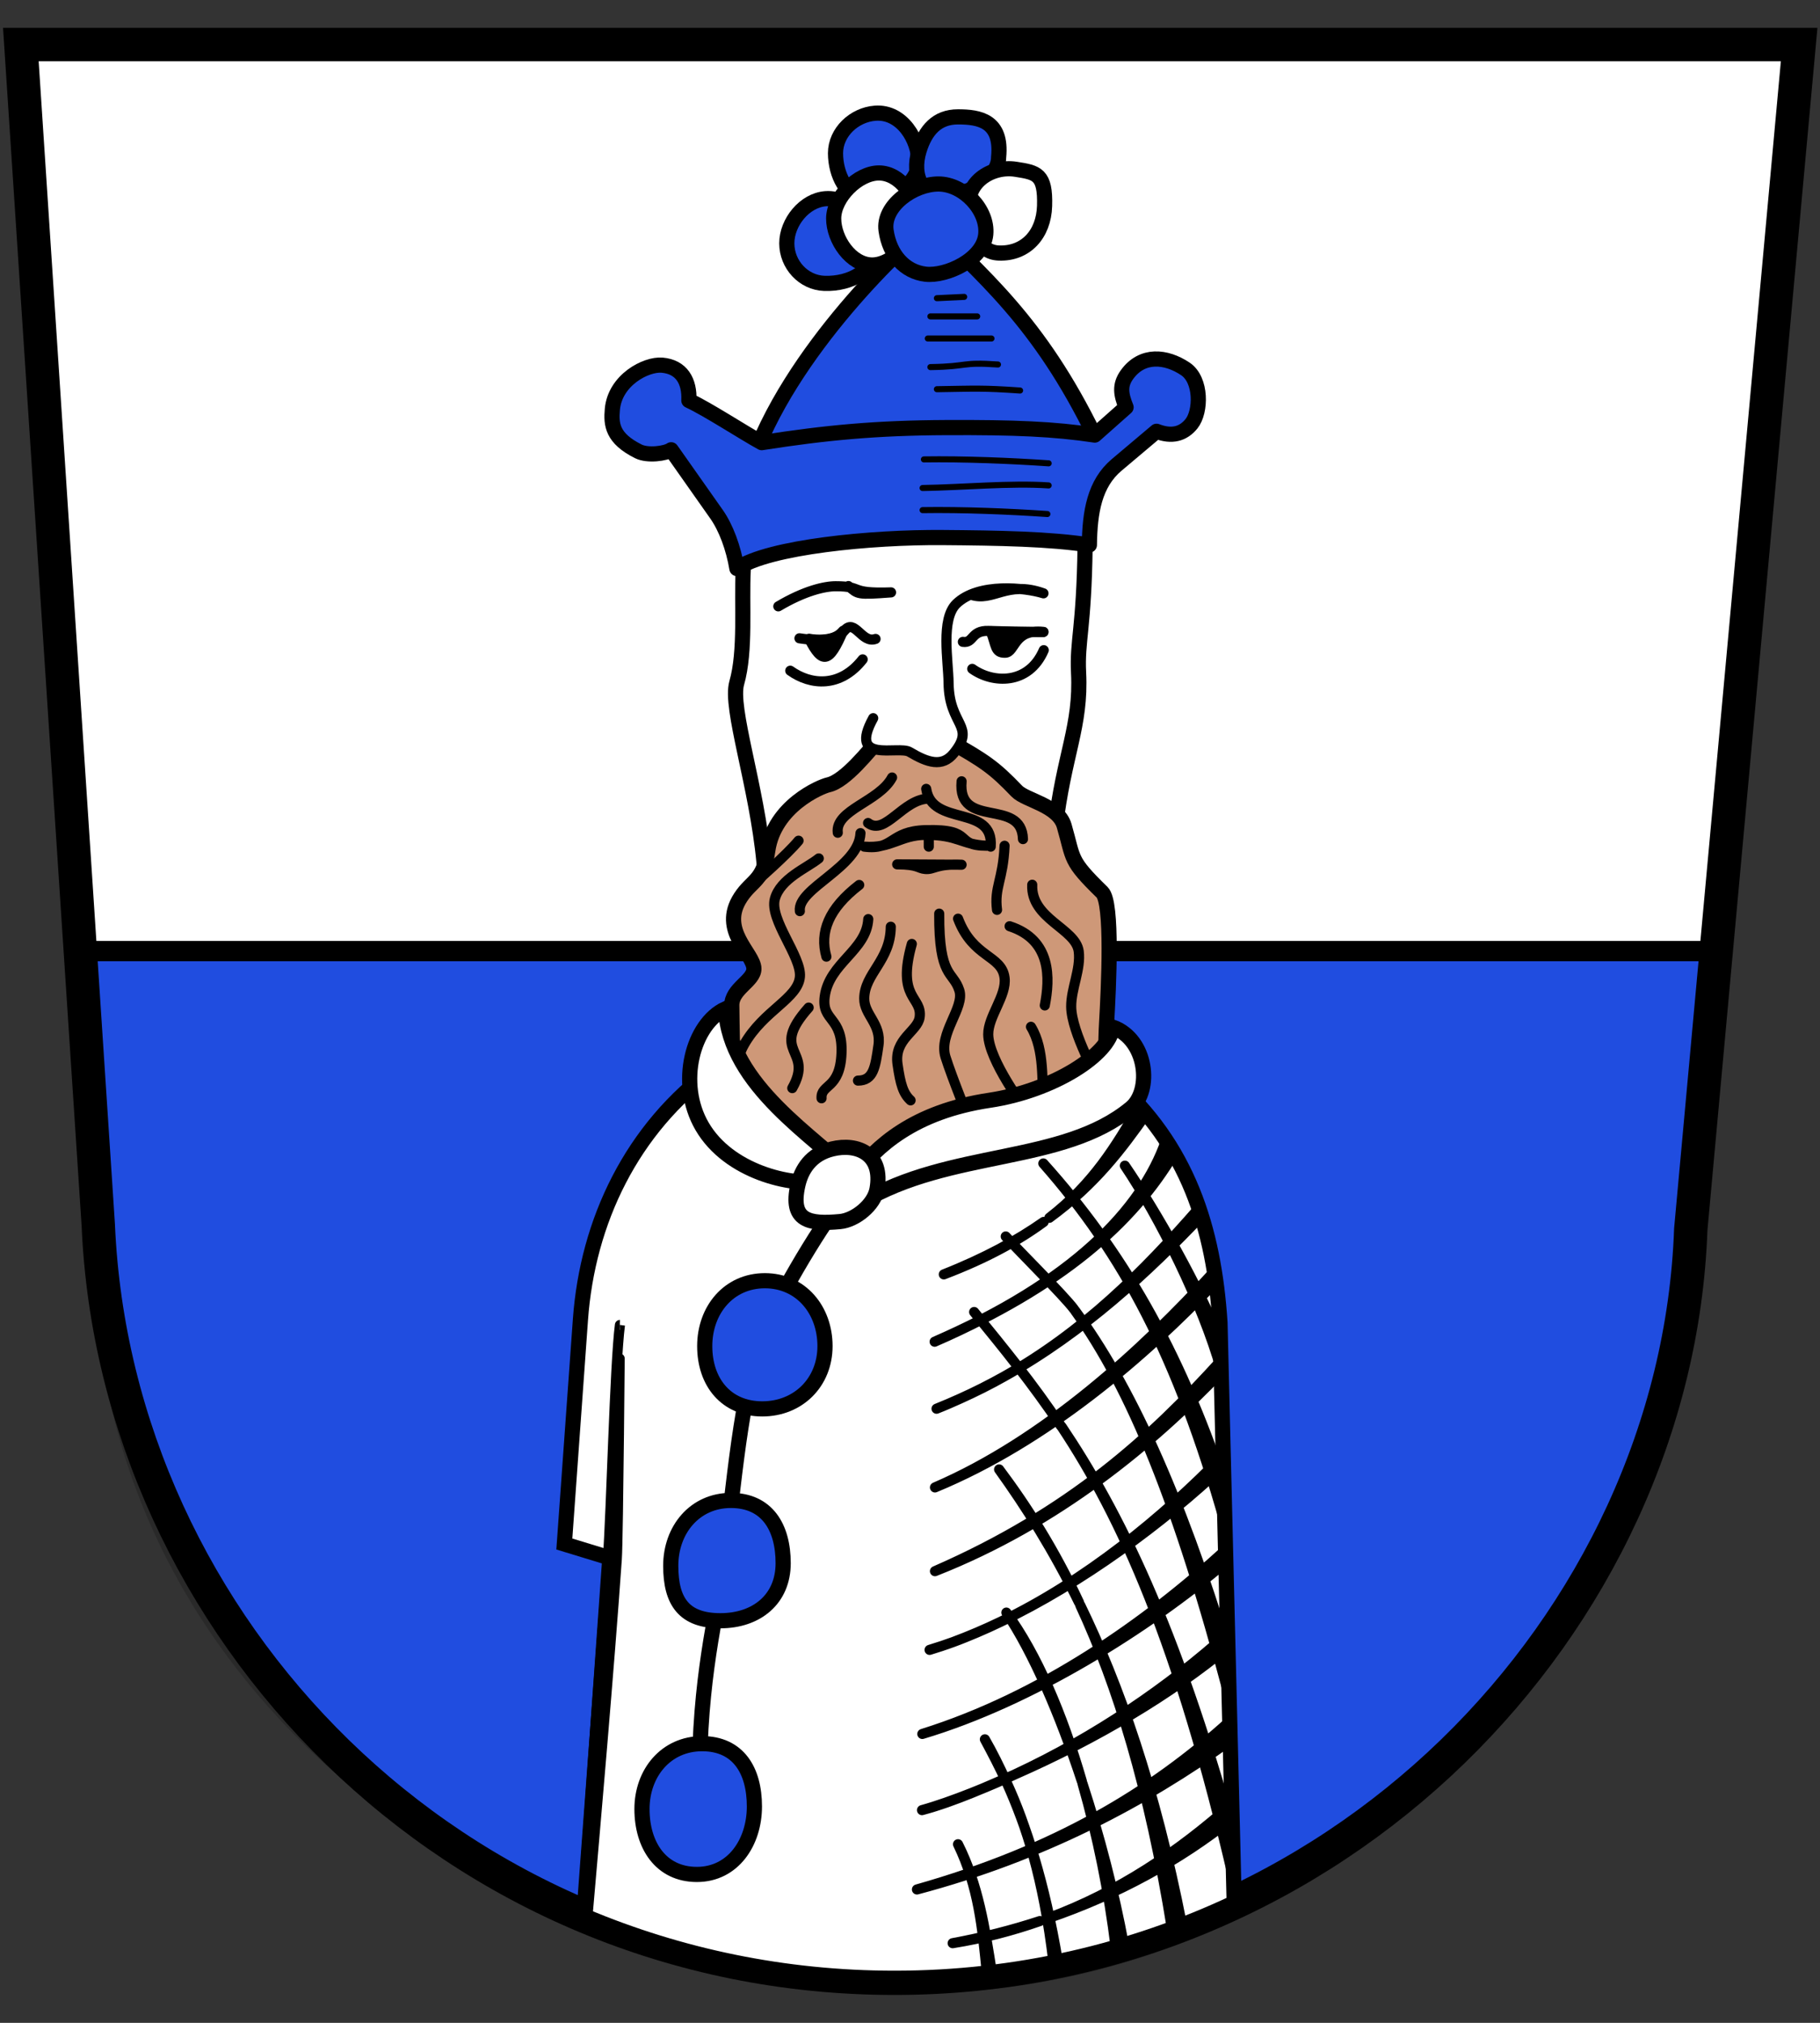 <?xml version="1.0" encoding="UTF-8" standalone="no"?>
<!-- Created with Inkscape (http://www.inkscape.org/) -->
<svg
   xmlns:dc="http://purl.org/dc/elements/1.1/"
   xmlns:cc="http://creativecommons.org/ns#"
   xmlns:rdf="http://www.w3.org/1999/02/22-rdf-syntax-ns#"
   xmlns:svg="http://www.w3.org/2000/svg"
   xmlns="http://www.w3.org/2000/svg"
   xmlns:sodipodi="http://sodipodi.sourceforge.net/DTD/sodipodi-0.dtd"
   xmlns:inkscape="http://www.inkscape.org/namespaces/inkscape"
   id="svg2403"
   sodipodi:version="0.32"
   inkscape:version="0.46"
   width="180"
   height="200"
   version="1.0"
   sodipodi:docname="Wappen_Stuehlingen.svg"
   style="display:inline"
   inkscape:output_extension="org.inkscape.output.svg.inkscape">
  <rect width="100%" height="100%" fill="#333333" stroke="none"/>
  <defs
     id="defs2406" />
  <sodipodi:namedview
     inkscape:window-height="993"
     inkscape:window-width="1400"
     inkscape:pageshadow="2"
     inkscape:pageopacity="0.0"
     guidetolerance="10.0"
     gridtolerance="10.0"
     objecttolerance="10.0"
     borderopacity="1.0"
     bordercolor="#666666"
     pagecolor="#ffffff"
     id="base"
     showgrid="false"
     inkscape:zoom="2.8284271"
     inkscape:cx="106.10071"
     inkscape:cy="92.493942"
     inkscape:window-x="-4"
     inkscape:window-y="-3"
     inkscape:current-layer="layer1" />
  <g
     inkscape:groupmode="layer"
     id="layer1"
     inkscape:label="stuehlingen"
     style="opacity:1;display:inline"
     transform="translate(-6.225,-4.912)">
    <g
       id="g3974">
      <path
         id="path3204"
         d="M 14.162,98.944 L 15.944,126.006 C 17.645,165.73 51.103,200.506 94.694,200.506 C 138.285,200.506 172.052,165.394 173.444,126.444 L 175.975,98.944 L 14.162,98.944 z"
         style="fill:#204de0;fill-opacity:1;fill-rule:evenodd;stroke:#000000;stroke-width:2;stroke-linecap:butt;stroke-linejoin:miter;stroke-miterlimit:4;stroke-dasharray:none;stroke-opacity:1" />
      <path
         sodipodi:nodetypes="ccccc"
         id="path3202"
         d="M 8.287,9.319 L 14.162,98.944 L 175.975,98.944 L 184.162,9.319 L 8.287,9.319 z"
         style="fill:#ffffff;fill-opacity:1;stroke:#000000;stroke-width:2;stroke-linecap:butt;stroke-linejoin:miter;stroke-miterlimit:4;stroke-dasharray:none;stroke-opacity:1" />
      <path
         style="fill:none;fill-opacity:0.442;stroke:#000000;stroke-width:3.3;stroke-linecap:butt;stroke-linejoin:miter;stroke-miterlimit:4;stroke-dasharray:none;stroke-opacity:1"
         d="M 15.944,126.022 C 17.645,165.746 51.103,200.506 94.694,200.506 C 138.285,200.506 172.052,165.41 173.444,126.459 L 184.162,9.319 L 8.287,9.319 L 15.944,126.022 z"
         id="path3200"
         sodipodi:nodetypes="cscccc" />
      <path
         sodipodi:nodetypes="cssssss"
         id="path3456"
         d="M 79.73,61.262 C 79.551,64.639 80.004,69.239 79.087,72.446 C 78.385,74.901 81.077,82.604 81.787,90.187 C 83.929,113.061 107.459,113.674 110.583,86.844 C 111.433,79.505 113.166,76.752 112.897,71.418 C 112.739,68.289 113.436,67.005 113.54,58.948 C 113.846,35.327 81.068,36.087 79.73,61.262 z"
         style="fill:#ffffff;fill-opacity:1;fill-rule:evenodd;stroke:#000000;stroke-width:1.5;stroke-linecap:butt;stroke-linejoin:miter;stroke-miterlimit:4;stroke-dasharray:none;stroke-opacity:1" />
      <g
         id="g3930">
        <path
           style="fill:#204de0;fill-opacity:1;fill-rule:evenodd;stroke:#000000;stroke-width:1.5;stroke-linecap:round;stroke-linejoin:round;stroke-miterlimit:4;stroke-dasharray:none;stroke-opacity:1"
           d="M 80.373,51.235 C 84.136,39.664 96.112,28.587 98.242,27.067 C 104.564,33.221 109.979,37.955 115.532,50.207 C 100.877,48.743 90.692,50.03 80.373,51.235 z"
           id="path3363"
           sodipodi:nodetypes="cccc" />
        <path
           style="fill:#204de0;fill-opacity:1;fill-rule:evenodd;stroke:#000000;stroke-width:1.5;stroke-linecap:round;stroke-linejoin:round;stroke-miterlimit:4;stroke-dasharray:none;stroke-opacity:1"
           d="M 79.105,61.124 C 82.261,58.977 92.421,58.005 99.434,58.06 C 104.986,58.103 110.088,58.193 113.966,58.796 C 114.006,55.523 114.477,52.724 116.662,50.881 L 120.609,47.553 C 122.116,48.139 123.248,47.824 124.066,46.806 C 125.018,45.623 125.085,42.473 123.459,41.385 C 121.553,40.109 119.183,39.871 117.684,41.953 C 116.924,43.007 117.089,43.923 117.595,45.181 L 114.498,47.928 C 110.51,47.327 106.611,47.158 99.791,47.188 C 92.94,47.219 87.952,47.676 81.562,48.678 C 79.73,47.674 76.165,45.338 74.355,44.51 C 74.442,42.576 73.621,41.183 71.709,41.017 C 70.119,40.879 67.049,42.483 66.787,45.381 C 66.651,46.891 66.772,48.246 69.359,49.539 C 70.28,49.999 72.072,49.763 72.602,49.381 L 77.091,55.756 C 78.028,57.087 78.767,59.081 79.105,61.124 z"
           id="path3361"
           sodipodi:nodetypes="cscscsssccsccssscsc" />
        <path
           sodipodi:nodetypes="csssc"
           id="path3365"
           d="M 92.718,29.547 C 92.718,31.632 90.389,33.021 87.758,32.93 C 85.675,32.858 84.04,31.056 84.04,28.971 C 84.04,26.886 85.799,24.712 87.879,24.558 C 90.561,24.359 92.766,27.446 92.718,29.547 z"
           style="fill:#204de0;fill-opacity:1;stroke:#000000;stroke-width:1.5;stroke-linecap:round;stroke-linejoin:miter;stroke-miterlimit:4;stroke-dasharray:none;stroke-opacity:1" />
        <path
           style="fill:#204de0;fill-opacity:1;stroke:#000000;stroke-width:1.5;stroke-linecap:round;stroke-linejoin:miter;stroke-miterlimit:4;stroke-dasharray:none;stroke-opacity:1"
           d="M 97.082,20.912 C 97.082,22.996 94.661,24.658 92.031,24.567 C 89.947,24.495 88.858,22.148 88.858,20.063 C 88.858,17.978 90.708,16.258 92.787,16.104 C 95.469,15.905 97.129,18.811 97.082,20.912 z"
           id="path3377"
           sodipodi:nodetypes="csssc" />
        <path
           sodipodi:nodetypes="csssc"
           id="path3373"
           d="M 96.9,26.456 C 96.9,28.541 94.57,31.112 92.485,31.112 C 90.4,31.112 88.676,28.602 88.676,26.517 C 88.676,24.432 91.066,22.012 93.151,22.012 C 95.236,22.012 96.9,24.372 96.9,26.456 z"
           style="fill:#ffffff;fill-opacity:1;stroke:#000000;stroke-width:1.5;stroke-linecap:round;stroke-linejoin:miter;stroke-miterlimit:4;stroke-dasharray:none;stroke-opacity:1" />
        <path
           style="fill:#204de0;fill-opacity:1;stroke:#000000;stroke-width:1.5;stroke-linecap:round;stroke-linejoin:miter;stroke-miterlimit:4;stroke-dasharray:none;stroke-opacity:1"
           d="M 104.99,20.457 C 104.99,22.542 102.014,24.094 99.939,24.294 C 97.454,24.534 96.345,22.346 97.13,19.79 C 97.742,17.797 98.883,16.467 100.968,16.467 C 103.053,16.467 105.354,16.827 104.99,20.457 z"
           id="path3371"
           sodipodi:nodetypes="csssc" />
        <path
           style="fill:#ffffff;fill-opacity:1;stroke:#000000;stroke-width:1.5;stroke-linecap:round;stroke-linejoin:miter;stroke-miterlimit:4;stroke-dasharray:none;stroke-opacity:1"
           d="M 109.535,25.275 C 109.45,28.087 107.66,30.021 105.03,29.93 C 102.946,29.858 102.567,27.737 102.129,25.699 C 101.559,23.043 104.218,21.257 106.695,21.649 C 108.755,21.975 109.631,22.099 109.535,25.275 z"
           id="path3375"
           sodipodi:nodetypes="cssss" />
        <path
           sodipodi:nodetypes="czzzz"
           id="path3369"
           d="M 103.717,28.093 C 103.473,30.588 99.795,32.26 97.757,32.021 C 95.72,31.782 94.204,30.13 93.858,27.698 C 93.511,25.267 96.59,23.09 99.06,23.103 C 101.529,23.116 103.953,25.687 103.717,28.093 z"
           style="fill:#204de0;fill-opacity:1;stroke:#000000;stroke-width:1.5;stroke-linecap:round;stroke-linejoin:miter;stroke-miterlimit:4;stroke-dasharray:none;stroke-opacity:1" />
        <path
           style="fill:none;fill-rule:evenodd;stroke:#000000;stroke-width:0.6;stroke-linecap:round;stroke-linejoin:round;stroke-miterlimit:4;stroke-dasharray:none;stroke-opacity:1"
           d="M 97.47,55.349 C 101.346,55.289 106.085,55.478 109.811,55.734"
           id="path3409"
           sodipodi:nodetypes="cc" />
        <path
           sodipodi:nodetypes="cc"
           id="path3411"
           d="M 97.47,53.163 C 101.346,53.104 106.213,52.649 109.94,52.906"
           style="fill:none;fill-rule:evenodd;stroke:#000000;stroke-width:0.6;stroke-linecap:round;stroke-linejoin:round;stroke-miterlimit:4;stroke-dasharray:none;stroke-opacity:1" />
        <path
           style="fill:none;fill-rule:evenodd;stroke:#000000;stroke-width:0.6;stroke-linecap:round;stroke-linejoin:round;stroke-miterlimit:4;stroke-dasharray:none;stroke-opacity:1"
           d="M 97.599,50.335 C 101.475,50.276 106.213,50.464 109.94,50.721"
           id="path3413"
           sodipodi:nodetypes="cc" />
        <path
           style="fill:none;fill-rule:evenodd;stroke:#000000;stroke-width:0.6;stroke-linecap:round;stroke-linejoin:round;stroke-miterlimit:4;stroke-dasharray:none;stroke-opacity:1"
           d="M 98.884,43.393 C 102.76,43.334 103.385,43.265 107.112,43.522"
           id="path3415"
           sodipodi:nodetypes="cc" />
        <path
           sodipodi:nodetypes="cc"
           id="path3417"
           d="M 98.242,41.208 C 102.117,41.148 101.2,40.694 104.926,40.951"
           style="fill:none;fill-rule:evenodd;stroke:#000000;stroke-width:0.6;stroke-linecap:round;stroke-linejoin:round;stroke-miterlimit:4;stroke-dasharray:none;stroke-opacity:1" />
        <path
           style="fill:none;fill-rule:evenodd;stroke:#000000;stroke-width:0.6;stroke-linecap:round;stroke-linejoin:round;stroke-miterlimit:4;stroke-dasharray:none;stroke-opacity:1"
           d="M 97.985,38.38 C 97.985,38.38 104.284,38.38 104.284,38.38"
           id="path3419"
           sodipodi:nodetypes="cc" />
        <path
           sodipodi:nodetypes="cc"
           id="path3421"
           d="M 98.242,36.194 C 98.242,36.194 102.87,36.194 102.87,36.194"
           style="fill:none;fill-rule:evenodd;stroke:#000000;stroke-width:0.6;stroke-linecap:round;stroke-linejoin:round;stroke-miterlimit:4;stroke-dasharray:none;stroke-opacity:1" />
        <path
           style="fill:none;fill-rule:evenodd;stroke:#000000;stroke-width:0.6;stroke-linecap:round;stroke-linejoin:round;stroke-miterlimit:4;stroke-dasharray:none;stroke-opacity:1"
           d="M 98.884,34.395 C 98.884,34.395 101.584,34.266 101.584,34.266"
           id="path3423"
           sodipodi:nodetypes="cc" />
      </g>
      <g
         id="g3970">
        <path
           style="fill:#ce9878;fill-opacity:1;fill-rule:evenodd;stroke:#000000;stroke-width:1.5;stroke-linecap:round;stroke-linejoin:round;stroke-miterlimit:4;stroke-dasharray:none;stroke-opacity:1"
           d="M 78.6,104.319 C 78.573,102.67 80.795,101.904 80.787,100.694 C 80.778,99.174 77.335,96.901 79.475,93.631 C 80.607,91.902 81.721,92.04 82.162,89.006 C 82.803,84.604 87.366,82.685 88.162,82.506 C 89.847,82.128 92.18,79.127 93.287,77.881 C 93.501,77.641 99.461,77.822 99.821,78.024 C 103.633,80.155 104.56,80.809 106.787,83.131 C 107.675,84.057 110.879,84.511 111.475,86.569 C 112.443,89.908 111.938,89.926 115.225,93.131 C 116.281,94.161 115.88,102.431 115.662,106.194 C 115.282,112.798 117.03,126.933 97.537,127.006 C 78.045,127.08 78.741,112.924 78.6,104.319 z"
           id="path3359"
           sodipodi:nodetypes="cssssssssssss" />
        <path
           id="path3597"
           style="fill:none;fill-rule:evenodd;stroke:#000000;stroke-width:1px;stroke-linecap:round;stroke-linejoin:round;stroke-opacity:1;display:inline"
           d="M 105.578,88.533 C 105.43,91.924 104.543,92.608 104.832,94.872 M 100.979,95.742 C 102.447,99.631 105.289,99.321 105.578,101.585 C 105.803,103.344 103.948,105.406 103.962,107.179 C 103.983,109.735 107.691,114.637 107.691,114.637 M 99.114,95.245 C 99.083,101.661 100.48,100.883 101.103,102.828 C 101.654,104.549 99.015,107.109 99.736,109.416 C 100.358,111.408 102.222,116.005 102.222,116.005 M 108.313,92.386 C 108.165,95.777 112.623,96.711 112.912,98.975 C 113.137,100.733 112.152,102.671 112.167,104.444 C 112.188,107 114.901,111.778 114.901,111.778 M 108.189,106.433 C 109.591,108.728 109.222,112.074 109.432,113.643 M 92.098,95.785 C 91.919,98.905 88.221,100.112 87.788,103.459 C 87.465,105.952 89.597,105.386 89.45,109.058 C 89.307,112.627 87.39,112.069 87.477,113.5 M 106.075,96.488 C 110.255,97.843 110.068,101.679 109.556,104.32 M 94.324,96.538 C 94.294,99.907 91.721,101.15 91.698,103.635 C 91.683,105.261 93.412,106.135 93.105,108.274 C 92.791,110.46 92.599,111.748 91.078,111.753 M 96.405,98.24 C 94.861,103.727 97.476,103.405 97.176,105.506 C 96.98,106.876 94.637,107.635 94.991,110.121 C 95.28,112.147 95.557,113.034 96.284,113.705 M 91.328,87.283 C 91.18,90.674 85.043,92.733 85.332,94.997 M 87.203,89.783 C 86.037,90.733 83.398,91.778 82.858,93.789 C 82.304,95.854 85.51,99.49 85.337,101.484 C 85.149,103.64 81.746,104.811 79.834,108.161 C 78.461,110.569 78.776,114.057 78.832,114.497 M 91.203,92.408 C 88.161,94.746 87.272,97.09 87.957,99.497 M 86.203,104.533 C 82.18,109.049 86.793,108.608 84.582,112.497 M 101.328,82.158 C 100.896,86.946 107.269,83.739 107.397,87.876 M 94.453,81.783 C 93.18,84.174 88.793,84.983 89.082,87.247 M 85.203,88.033 C 84.055,89.424 80.957,92.122 80.957,92.122 M 94.957,90.372 C 94.957,90.372 101.328,90.408 101.328,90.408 C 98.771,90.299 98.637,90.903 97.741,90.833 C 97.005,90.775 97.069,90.375 94.957,90.372 z M 91.707,88.622 C 94.658,88.998 94.2,87.089 97.757,86.989 C 102.782,86.852 100.447,88.529 103.828,88.533 C 101.271,88.424 101.015,87.434 97.741,87.458 C 95.255,87.477 94.373,88.831 91.707,88.622 z M 97.828,82.908 C 98.396,86.696 104.528,84.407 104.207,88.622 M 92.078,86.283 C 93.771,87.571 95.528,83.907 98.082,83.872 M 98.078,87.158 C 98.078,87.158 98.082,88.622 98.082,88.622" />
      </g>
      <g
         id="g3948">
        <path
           sodipodi:nodetypes="csssscc"
           id="path3460"
           d="M 92.585,75.917 C 90.072,80.479 95.063,78.592 96.185,79.26 C 97.964,80.318 99.411,80.807 100.556,79.388 C 102.782,76.629 100.088,76.704 100.041,72.446 C 100.017,70.259 99.243,66.128 100.813,64.605 C 102.981,62.501 107.65,63.019 109.426,63.576 C 105.769,62.264 104.455,64.472 102.227,63.705"
           style="fill:#ffffff;fill-opacity:1;fill-rule:evenodd;stroke:#000000;stroke-width:1px;stroke-linecap:round;stroke-linejoin:round;stroke-opacity:1" />
        <path
           style="fill:none;fill-opacity:1;fill-rule:evenodd;stroke:#000000;stroke-width:1px;stroke-linecap:round;stroke-linejoin:round;stroke-opacity:1"
           d="M 83.201,64.862 C 85.777,63.329 87.775,62.875 88.873,62.874 C 91.681,62.871 90.064,63.63 94.351,63.482 C 90.943,63.738 91.099,63.665 90.133,62.856"
           id="path3462"
           sodipodi:nodetypes="cscc" />
        <path
           sodipodi:nodetypes="cc"
           id="path3464"
           d="M 84.383,71.225 C 86.392,72.666 89.318,72.939 91.545,70.105"
           style="fill:none;fill-opacity:1;fill-rule:evenodd;stroke:#000000;stroke-width:1px;stroke-linecap:round;stroke-linejoin:round;stroke-opacity:1" />
        <path
           style="fill:none;fill-opacity:1;fill-rule:evenodd;stroke:#000000;stroke-width:1px;stroke-linecap:round;stroke-linejoin:round;stroke-opacity:1"
           d="M 102.381,71.043 C 104.39,72.485 107.953,72.666 109.453,69.196"
           id="path3466"
           sodipodi:nodetypes="cc" />
        <path
           sodipodi:nodetypes="ccsc"
           id="path3470"
           d="M 104.209,67.325 C 106.24,67.388 107.106,67.391 109.425,67.393 C 106.449,67.062 106.654,69.433 105.63,69.45 C 104.611,69.467 104.773,68.755 104.209,67.325 z"
           style="fill:#000000;fill-opacity:1;fill-rule:evenodd;stroke:#000000;stroke-width:1px;stroke-linecap:round;stroke-linejoin:round;stroke-opacity:1" />
        <path
           style="fill:none;fill-opacity:1;fill-rule:evenodd;stroke:#000000;stroke-width:1px;stroke-linecap:round;stroke-linejoin:round;stroke-opacity:1"
           d="M 101.453,68.374 C 102.525,68.535 102.249,67.236 103.968,67.29 C 106,67.353 107.106,67.391 109.425,67.393"
           id="path3472"
           sodipodi:nodetypes="csc" />
        <path
           sodipodi:nodetypes="csc"
           id="path3474"
           d="M 92.818,68.083 C 91.46,68.579 90.763,66.028 89.754,67.245 C 89.129,68 87.83,68.411 85.292,68.021"
           style="fill:none;fill-opacity:1;fill-rule:evenodd;stroke:#000000;stroke-width:1px;stroke-linecap:round;stroke-linejoin:round;stroke-opacity:1" />
        <path
           sodipodi:nodetypes="ccc"
           id="path3476"
           d="M 89.613,67.28 C 88.246,70.483 87.558,70.638 86.246,68.066 C 88.195,68.418 89.098,67.888 89.613,67.28 z"
           style="fill:#000000;fill-opacity:1;fill-rule:evenodd;stroke:#000000;stroke-width:1px;stroke-linecap:round;stroke-linejoin:round;stroke-opacity:1" />
      </g>
      <g
         id="g3958">
        <path
           style="fill:#ffffff;fill-opacity:1;fill-rule:evenodd;stroke:#000000;stroke-width:1.5;stroke-linecap:round;stroke-linejoin:miter;stroke-miterlimit:4;stroke-dasharray:none;stroke-opacity:1"
           d="M 76.881,110.537 C 68.693,116.492 64.328,125.691 63.631,135.381 L 62.038,157.569 L 66.537,158.944 L 64.037,194.35 C 73.382,198.282 83.72,200.506 94.694,200.506 C 106.817,200.506 118.169,197.796 128.287,193.037 L 126.881,135.662 C 126.286,126.436 123.726,118.108 116.256,111.631 C 110.938,117.904 99.915,115.456 88.85,122.475 C 87.624,119.485 79.975,117.538 76.881,110.537 z"
           id="path3209" />
        <path
           id="path3235"
           style="fill:#000000;fill-opacity:1;fill-rule:evenodd;stroke:#000000;stroke-width:1px;stroke-linecap:round;stroke-linejoin:round;stroke-opacity:1"
           d="M 127.444,158.162 C 119.624,165.308 109.241,172.658 97.444,176.35 C 108.262,173.123 119.734,165.9 127.475,159.35 L 127.444,158.162 z M 127.194,148.819 C 121.196,154.983 113.614,161.209 105.131,165.287 C 113.24,161.426 121.305,155.434 127.225,149.85 L 127.194,148.819 z M 105.131,165.287 C 104.375,165.651 103.62,165.991 102.85,166.319 C 103.608,165.997 104.372,165.649 105.131,165.287 z M 102.85,166.319 C 102.08,166.647 101.288,166.966 100.506,167.256 C 101.29,166.97 102.061,166.653 102.85,166.319 z M 100.506,167.256 C 99.724,167.546 98.956,167.789 98.162,168.037 C 98.941,167.803 99.719,167.544 100.506,167.256 z M 126.975,139.444 C 120.137,146.98 112.141,154.385 98.694,160.256 C 110.91,155.453 120.276,147.569 127.006,140.537 L 126.975,139.444 z M 126.319,130.631 C 119.177,138.444 109.492,147.329 98.694,151.975 C 109.713,147.432 119.504,138.98 126.475,131.631 C 126.429,131.3 126.372,130.96 126.319,130.631 z M 124.787,124.381 C 119.301,130.67 113.383,136.59 105.537,141.006 C 113.44,136.595 119.841,130.601 125.037,125.131 C 124.958,124.88 124.872,124.631 124.787,124.381 z M 105.537,141.006 C 104.148,141.789 102.712,142.51 101.194,143.194 C 102.683,142.526 104.141,141.786 105.537,141.006 z M 101.194,143.194 C 100.435,143.535 99.644,143.879 98.85,144.194 C 99.646,143.883 100.423,143.54 101.194,143.194 z M 121.537,117.694 C 119.139,124.568 112.231,131.683 98.662,137.569 C 111.205,132.082 118.252,125.856 122.35,118.944 C 122.103,118.519 121.809,118.109 121.537,117.694 z M 118.912,114.256 C 116.6,118.213 114.373,121.942 110.006,125.319 C 114.591,121.966 117.195,118.438 119.6,115.037 C 119.383,114.778 119.141,114.511 118.912,114.256 z M 109.444,125.725 C 106.863,127.536 103.681,129.286 99.569,130.912 C 103.785,129.308 106.944,127.564 109.444,125.725 z M 102.569,134.631 C 105.466,138.197 108.344,141.669 111.162,145.912 C 108.312,141.687 105.472,138.175 102.569,134.631 z M 111.225,145.975 C 117.129,154.883 122.806,167.257 128.225,190.725 L 128.1,185.975 C 122.447,165.685 116.868,154.358 111.225,145.975 z M 128.037,183.319 C 122.782,187.98 116.906,191.974 109.881,194.569 C 116.765,192.216 122.918,188.824 128.069,184.725 L 128.037,183.319 z M 109.069,194.85 C 106.303,195.755 103.424,196.487 100.444,197.037 C 103.504,196.548 106.372,195.793 109.069,194.85 z M 127.85,175.1 C 120.141,182.082 110.625,187.838 96.912,191.725 C 109.347,188.431 119.498,183.029 127.881,177.006 L 127.85,175.1 z M 127.631,166.444 C 121.899,171.591 114.68,176.595 106.6,180.35 C 114.776,176.762 122.064,172.383 127.662,167.756 L 127.631,166.444 z M 106.537,180.381 C 104.303,181.36 100.636,183.03 97.412,183.881 C 100.375,183.058 104.311,181.413 106.537,180.381 z M 117.475,120.162 C 120.911,125.264 125.152,133.772 127.006,140.35 L 126.912,137.506 C 124.943,132.404 120.582,124.687 117.475,120.162 z M 109.412,119.944 C 117.34,128.974 122.659,138.871 127.35,155.412 L 127.256,151.6 C 122.804,138.289 117.16,128.572 109.412,119.944 z M 105.694,127.162 C 106.672,128.259 111.505,133.079 112.444,134.35 C 111.516,133.07 106.68,128.263 105.694,127.162 z M 112.537,134.475 C 118.117,142.224 122.749,153.593 127.787,172.631 L 127.694,168.319 C 122.792,152.342 117.944,141.84 112.537,134.475 z M 105.756,164.35 C 108.395,168.285 111.025,174.338 113.225,181.037 C 111.291,174.362 108.763,168.446 105.756,164.35 z M 113.287,181.256 C 114.761,186.39 115.896,191.961 116.569,197.475 C 116.843,197.396 117.108,197.307 117.381,197.225 C 116.413,191.967 114.978,186.437 113.287,181.256 z M 105.037,150.194 C 107.68,153.874 110.379,158.116 112.944,163.35 C 110.505,158.145 107.828,153.912 105.037,150.194 z M 113.069,163.631 C 116.735,171.535 119.892,181.682 122.131,195.631 C 122.465,195.508 122.8,195.384 123.131,195.256 C 120.453,181.578 116.894,171.501 113.069,163.631 z M 103.631,176.881 C 104.358,178.231 105.102,179.658 105.819,181.225 C 105.077,179.579 104.357,178.141 103.631,176.881 z M 105.819,181.225 C 107.706,185.355 109.426,190.619 110.412,198.944 C 110.559,198.914 110.704,198.88 110.85,198.85 C 109.531,190.963 107.691,185.378 105.819,181.225 z"
           sodipodi:nodetypes="cccccccccsccsccsccccccccccccccsccsccccccccccccccccccccccccccccccccccccccccccccccccccccccccccccccccccccccccc" />
        <path
           style="fill:#ffffff;fill-opacity:1;fill-rule:evenodd;stroke:#000000;stroke-width:1.5;stroke-linecap:round;stroke-linejoin:miter;stroke-miterlimit:4;stroke-dasharray:none;stroke-opacity:1"
           d="M 91.439,123.78 C 100.171,118.545 111.333,120.05 118.075,114.471 C 120.172,112.735 119.698,107.7 116.265,106.454 C 115.999,109.195 110.34,112.763 104.111,113.695 C 96.569,114.824 92.892,118.269 90.663,121.194 C 87.011,117.38 78.32,112.263 77.992,104.644 C 74.754,106.142 73.159,111.986 75.665,116.281 C 78.317,120.827 84.552,122.181 87.302,121.712"
           id="path3215" />
        <path
           style="fill:none;fill-rule:evenodd;stroke:#000000;stroke-width:1.5;stroke-linecap:round;stroke-linejoin:miter;stroke-miterlimit:4;stroke-dasharray:none;stroke-opacity:1"
           d="M 75.406,183.517 C 75.199,171.854 76.778,166.327 77.734,159.984 C 78.624,154.073 79.223,144.188 81.354,137.745 C 82.574,134.055 87.402,126.12 89.112,124.039"
           id="path3211" />
        <path
           style="fill:#ffffff;fill-opacity:1;stroke:#000000;stroke-width:1.5;stroke-linecap:round;stroke-linejoin:miter;stroke-miterlimit:4;stroke-dasharray:none;stroke-opacity:1"
           d="M 92.961,122.487 C 92.676,124.059 90.802,125.553 89.306,125.69 C 86.233,125.974 84.34,125.643 85.133,122.1 C 85.478,120.558 86.421,119.023 88.53,118.509 C 91.011,117.903 93.597,118.983 92.961,122.487 z"
           id="path3217"
           sodipodi:nodetypes="cssss" />
        <path
           style="fill:#204de0;fill-opacity:1;stroke:#000000;stroke-width:1.5;stroke-linecap:round;stroke-linejoin:miter;stroke-miterlimit:4;stroke-dasharray:none;stroke-opacity:1"
           d="M 87.819,138.003 C 87.819,141.572 85.181,144.21 81.613,144.21 C 78.044,144.21 75.923,141.572 75.923,138.003 C 75.923,134.435 78.302,131.538 81.871,131.538 C 85.44,131.538 87.819,134.435 87.819,138.003 z"
           id="path3220"
           sodipodi:nodetypes="csssc" />
        <path
           sodipodi:nodetypes="csssc"
           id="path3223"
           d="M 83.681,159.467 C 83.681,163.036 81.044,165.156 77.475,165.156 C 73.906,165.156 72.562,163.294 72.562,159.726 C 72.562,156.157 74.941,153.261 78.509,153.261 C 82.078,153.261 83.681,155.898 83.681,159.467 z"
           style="fill:#204de0;fill-opacity:1;stroke:#000000;stroke-width:1.5;stroke-linecap:round;stroke-linejoin:miter;stroke-miterlimit:4;stroke-dasharray:none;stroke-opacity:1" />
        <path
           style="fill:#204de0;fill-opacity:1;stroke:#000000;stroke-width:1.5;stroke-linecap:round;stroke-linejoin:miter;stroke-miterlimit:4;stroke-dasharray:none;stroke-opacity:1"
           d="M 80.837,183.517 C 80.837,187.085 78.716,190.24 75.148,190.24 C 71.579,190.24 69.717,187.344 69.717,183.775 C 69.717,180.207 72.096,177.31 75.665,177.31 C 79.233,177.31 80.837,179.948 80.837,183.517 z"
           id="path3225"
           sodipodi:nodetypes="csssc" />
        <path
           style="fill:none;fill-rule:evenodd;stroke:#000000;stroke-width:1;stroke-linecap:butt;stroke-linejoin:round;stroke-miterlimit:4;stroke-dasharray:none;stroke-opacity:1"
           d="M 67.537,135.912 C 67.031,139.804 66.688,154.379 66.35,158.912 L 63.725,194.225 C 63.923,194.309 64.12,194.392 64.319,194.475 C 65.056,186.012 66.496,169.596 67.225,159.069 C 67.373,156.944 67.538,135.912 67.537,135.912 z"
           id="path3237" />
        <path
           style="fill:#000000;fill-opacity:1;fill-rule:evenodd;stroke:#000000;stroke-width:1px;stroke-linecap:round;stroke-linejoin:round;stroke-opacity:1"
           d="M 100.975,187.256 C 103.015,191.501 103.385,195.519 103.819,199.975 C 103.986,199.956 104.152,199.933 104.319,199.912 C 103.643,195.563 102.965,191.201 100.975,187.256 z"
           id="path3278" />
      </g>
      <path
         sodipodi:nodetypes="cczzzc"
         id="path3191"
         d="M 8.725,9.319 L 184.6,9.319 C 184.6,9.319 176.114,98.304 173.225,133.569 C 170.338,168.8 134.423,202.711 95.35,201.381 C 56.265,200.051 18.973,173.473 16.163,133.569 C 13.35,93.636 8.725,9.319 8.725,9.319 z"
         style="opacity:0.2;fill:none;fill-rule:evenodd;stroke:#000000;stroke-width:1px;stroke-linecap:butt;stroke-linejoin:miter;stroke-opacity:1" />
    </g>
  </g>
</svg>
